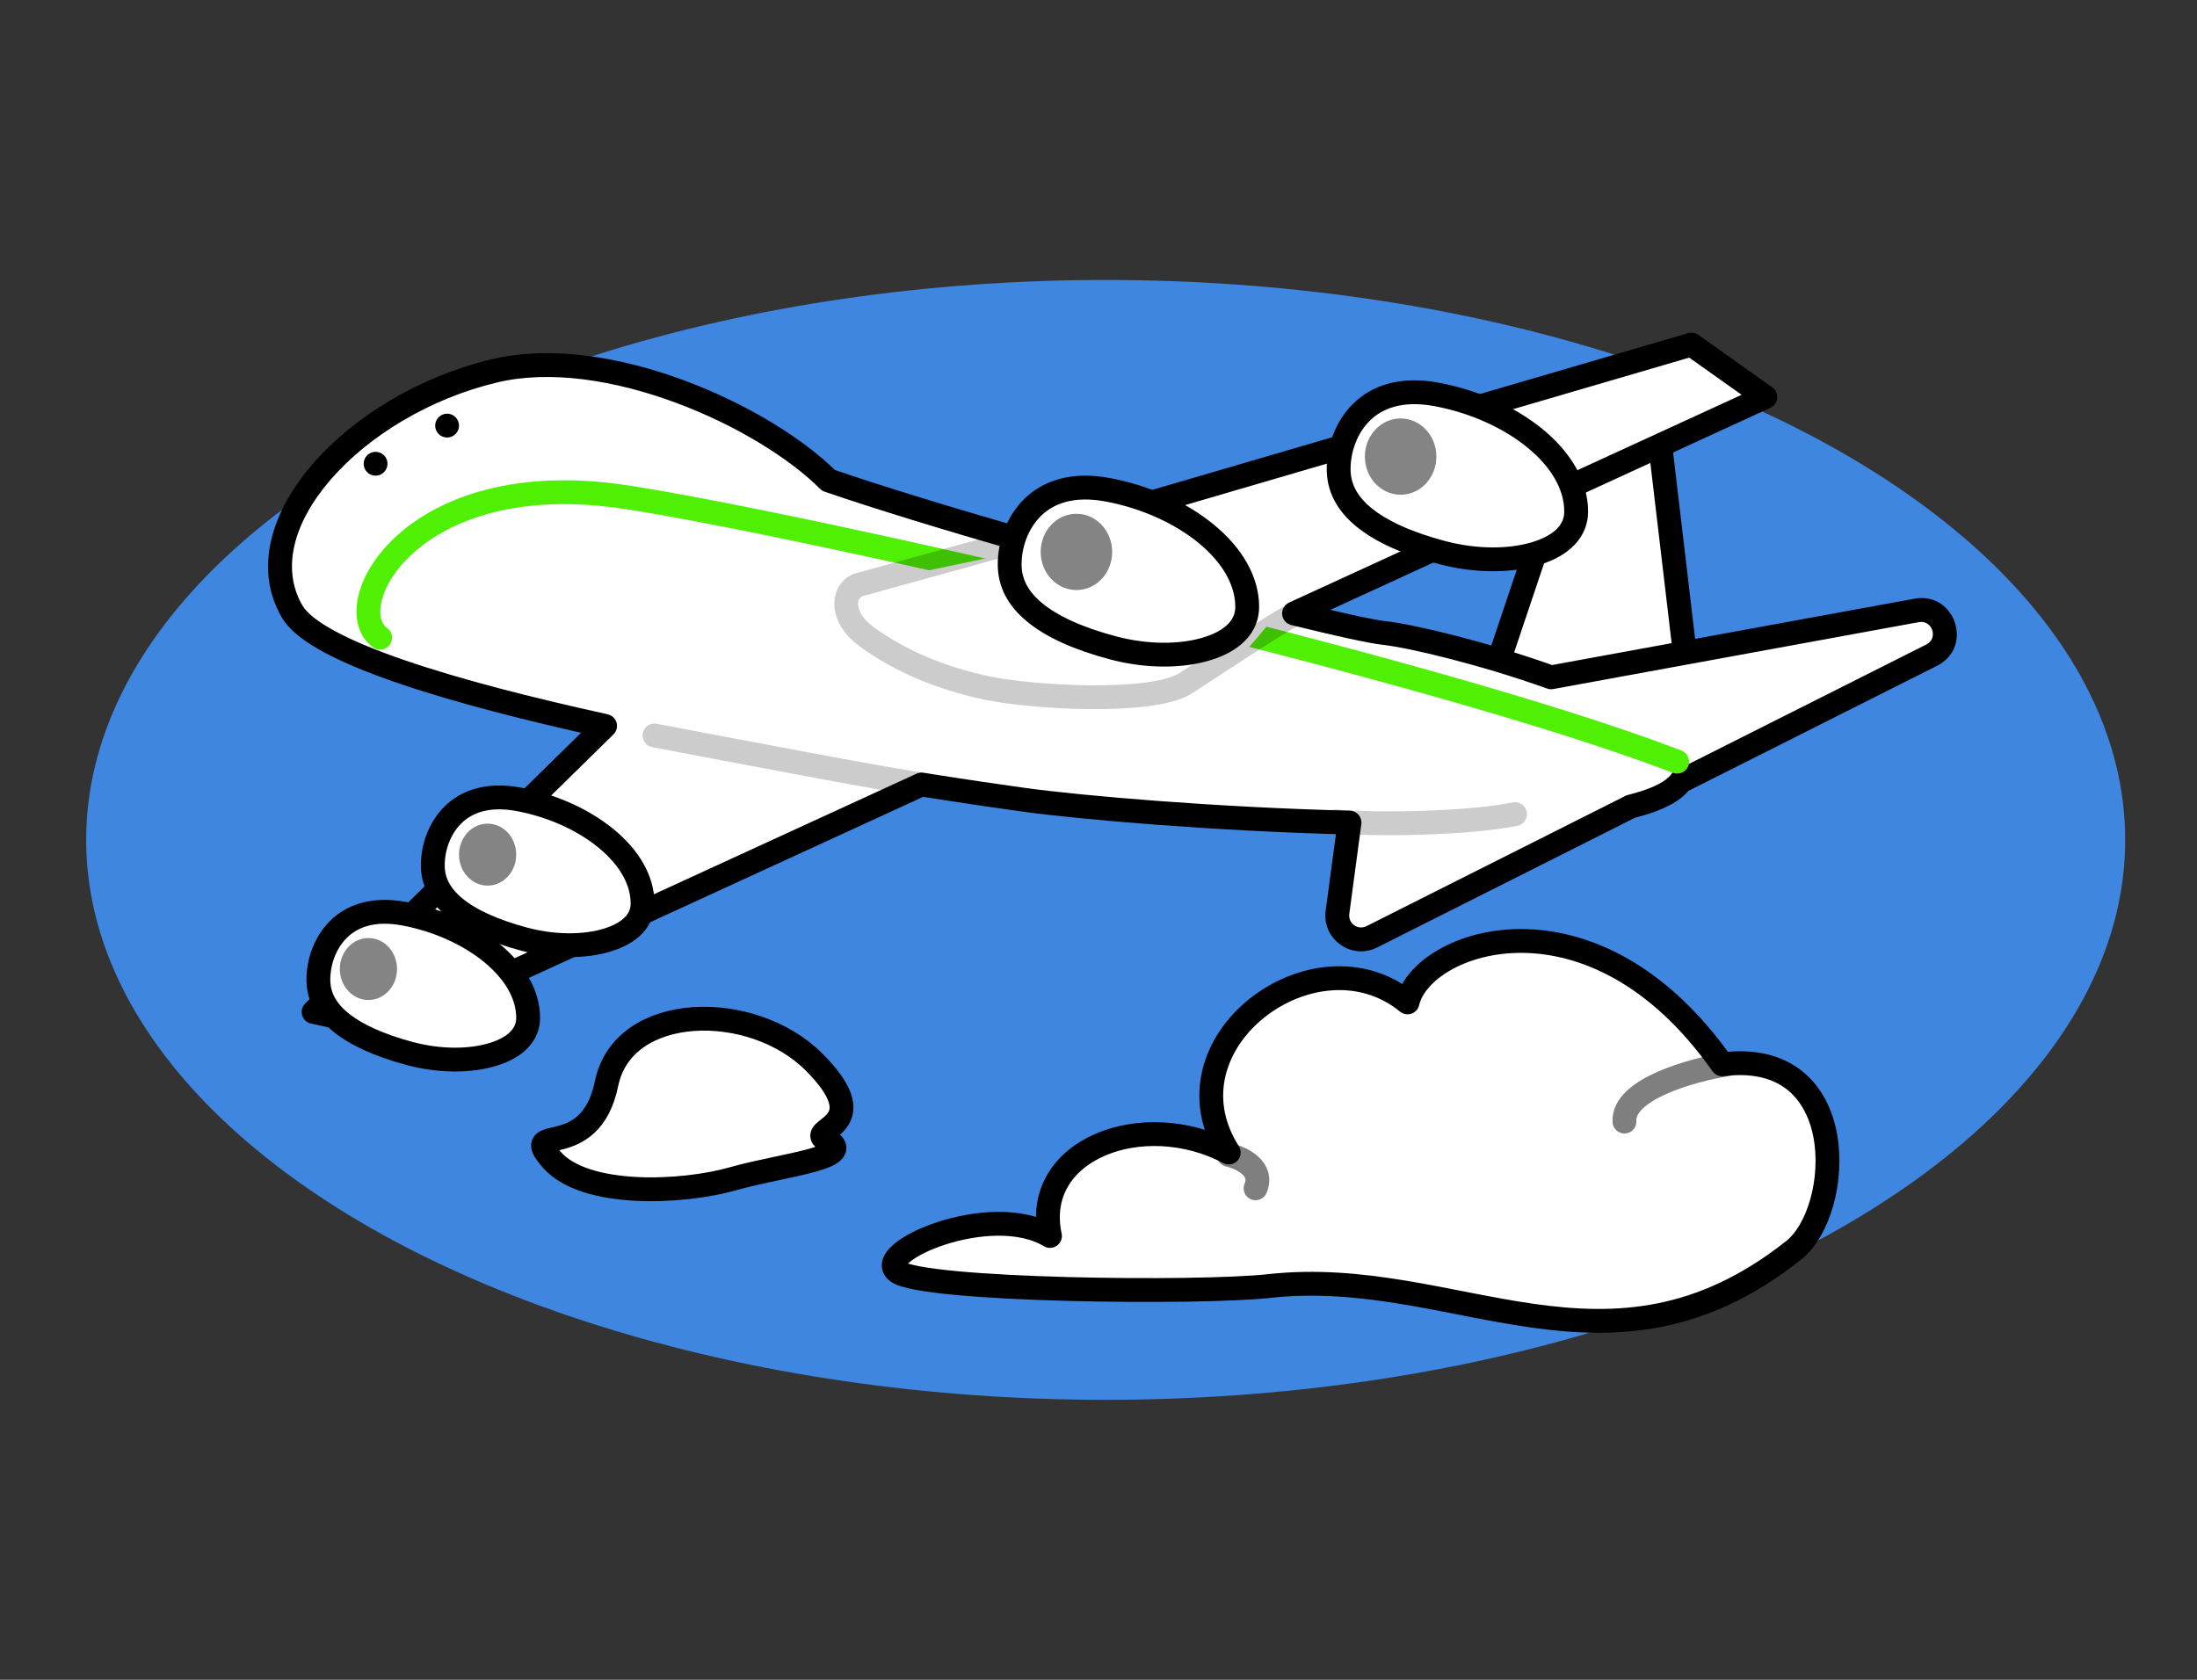 <svg width="204" height="156" viewBox="0 0 204 156" fill="none" xmlns="http://www.w3.org/2000/svg">
<rect x="0" y="0" width="204" height="156" fill="#333333" stroke="none"/>
<ellipse cx="102.667" cy="78" rx="94.667" ry="52" fill="#4194FF" fill-opacity="0.85"/>
<path d="M147.096 37.754L137.579 66.086L157.5 69.628L153.737 37.754H147.096Z" fill="white" stroke="black" stroke-width="2.213" stroke-linecap="round" stroke-linejoin="round"/>
<path fill-rule="evenodd" clip-rule="evenodd" d="M29.119 93.977L56.185 67.415C42.117 64.326 29.325 60.558 27.127 56.789C22.479 48.821 32.882 37.532 45.942 34.433C56.389 31.954 70.954 38.638 76.93 44.615C81.619 46.225 88.119 48.207 94.942 50.173L110.906 45.502L157.057 32L163.919 36.87L120.155 56.969C124.238 57.975 127.275 58.645 128.504 58.781C131.124 59.072 137.827 60.682 144.028 62.902L177.968 56.689C180.484 56.228 181.646 59.694 179.361 60.843L156.064 72.566C155.967 72.694 155.855 72.821 155.729 72.948C154.921 73.755 153.43 74.397 151.426 74.9L127.379 87C125.79 87.8 123.954 86.493 124.19 84.729L125.307 76.39C112.955 76.089 100.423 75.009 95.08 74.276C93.052 73.997 89.71 73.512 85.563 72.856L36.202 95.526L29.119 93.977Z" fill="white"/>
<path d="M56.185 67.415L56.96 68.205C57.25 67.921 57.361 67.5 57.248 67.11C57.136 66.719 56.819 66.421 56.422 66.334L56.185 67.415ZM29.119 93.977L28.344 93.187C28.054 93.472 27.943 93.892 28.056 94.283C28.168 94.674 28.486 94.971 28.883 95.058L29.119 93.977ZM27.127 56.789L26.171 57.347L26.171 57.347L27.127 56.789ZM45.942 34.433L46.197 35.51L45.942 34.433ZM76.93 44.615L76.147 45.398C76.266 45.517 76.411 45.607 76.57 45.662L76.93 44.615ZM94.942 50.173L94.636 51.236C94.837 51.294 95.052 51.294 95.253 51.235L94.942 50.173ZM110.906 45.502L111.217 46.564L111.217 46.564L110.906 45.502ZM157.057 32L157.697 31.098C157.421 30.902 157.071 30.843 156.746 30.938L157.057 32ZM163.919 36.87L164.38 37.875C164.74 37.71 164.984 37.366 165.02 36.973C165.057 36.579 164.881 36.196 164.559 35.967L163.919 36.87ZM120.155 56.969L119.693 55.963C119.266 56.16 119.009 56.605 119.053 57.073C119.098 57.542 119.434 57.931 119.891 58.044L120.155 56.969ZM128.504 58.781L128.626 57.681L128.626 57.681L128.504 58.781ZM144.028 62.902L143.654 63.944C143.838 64.01 144.035 64.026 144.227 63.991L144.028 62.902ZM177.968 56.689L178.167 57.778L178.167 57.778L177.968 56.689ZM179.361 60.843L178.864 59.855L178.864 59.855L179.361 60.843ZM156.064 72.566L155.567 71.578C155.417 71.653 155.286 71.762 155.184 71.896L156.064 72.566ZM155.729 72.948L156.512 73.73L156.512 73.73L155.729 72.948ZM151.426 74.9L151.157 73.826C151.078 73.846 151.002 73.875 150.929 73.911L151.426 74.9ZM127.379 87L127.877 87.989L127.877 87.989L127.379 87ZM124.19 84.729L123.093 84.582L123.093 84.582L124.19 84.729ZM125.307 76.39L126.404 76.537C126.446 76.226 126.353 75.911 126.149 75.672C125.945 75.433 125.649 75.292 125.334 75.284L125.307 76.39ZM95.08 74.276L94.93 75.372L94.93 75.372L95.08 74.276ZM85.563 72.856L85.736 71.763C85.52 71.729 85.299 71.759 85.101 71.85L85.563 72.856ZM36.202 95.526L35.966 96.607C36.2 96.659 36.446 96.632 36.664 96.532L36.202 95.526ZM55.41 66.626L28.344 93.187L29.894 94.767L56.96 68.205L55.41 66.626ZM26.171 57.347C26.884 58.569 28.332 59.631 30.091 60.579C31.894 61.551 34.202 62.494 36.845 63.403C42.136 65.223 48.898 66.948 55.947 68.496L56.422 66.334C49.404 64.793 42.737 63.089 37.565 61.31C34.977 60.42 32.795 59.522 31.142 58.631C29.445 57.716 28.47 56.894 28.083 56.232L26.171 57.347ZM45.686 33.356C38.947 34.955 32.873 38.667 29.058 43.059C25.275 47.416 23.494 52.758 26.171 57.347L28.083 56.232C26.112 52.852 27.208 48.566 30.73 44.511C34.219 40.492 39.877 37.01 46.197 35.51L45.686 33.356ZM77.713 43.832C74.584 40.704 69.299 37.464 63.497 35.315C57.703 33.17 51.21 32.045 45.686 33.356L46.197 35.51C51.121 34.341 57.134 35.32 62.728 37.391C68.314 39.459 73.299 42.55 76.147 45.398L77.713 43.832ZM95.249 49.109C88.431 47.145 81.952 45.17 77.29 43.568L76.57 45.662C81.286 47.281 87.807 49.269 94.636 51.236L95.249 49.109ZM110.596 44.44L94.631 49.11L95.253 51.235L111.217 46.564L110.596 44.44ZM156.746 30.938L110.596 44.44L111.217 46.564L157.368 33.062L156.746 30.938ZM164.559 35.967L157.697 31.098L156.416 32.903L163.278 37.772L164.559 35.967ZM120.617 57.975L164.38 37.875L163.457 35.864L119.693 55.963L120.617 57.975ZM128.626 57.681C127.485 57.555 124.528 56.906 120.42 55.894L119.891 58.044C123.949 59.043 127.065 59.735 128.381 59.881L128.626 57.681ZM144.401 61.86C138.158 59.625 131.364 57.986 128.626 57.681L128.381 59.881C130.883 60.159 137.497 61.739 143.654 63.944L144.401 61.86ZM177.768 55.6L143.828 61.814L144.227 63.991L178.167 57.778L177.768 55.6ZM179.859 61.832C183.286 60.108 181.543 54.909 177.768 55.6L178.167 57.778C179.425 57.547 180.006 59.28 178.864 59.855L179.859 61.832ZM156.562 73.555L179.859 61.832L178.864 59.855L155.567 71.578L156.562 73.555ZM156.512 73.73C156.67 73.572 156.815 73.407 156.945 73.237L155.184 71.896C155.119 71.981 155.041 72.07 154.946 72.165L156.512 73.73ZM151.696 75.973C153.729 75.463 155.477 74.764 156.512 73.73L154.946 72.165C154.365 72.746 153.13 73.331 151.157 73.826L151.696 75.973ZM127.877 87.989L151.924 75.888L150.929 73.911L126.882 86.011L127.877 87.989ZM123.093 84.582C122.739 87.227 125.493 89.188 127.877 87.989L126.882 86.011C126.087 86.411 125.169 85.758 125.287 84.876L123.093 84.582ZM124.21 76.243L123.093 84.582L125.287 84.876L126.404 76.537L124.21 76.243ZM94.93 75.372C100.321 76.112 112.895 77.195 125.28 77.497L125.334 75.284C113.014 74.984 100.524 73.906 95.231 73.179L94.93 75.372ZM85.39 73.949C89.543 74.606 92.894 75.093 94.93 75.372L95.231 73.179C93.211 72.902 89.876 72.417 85.736 71.763L85.39 73.949ZM36.664 96.532L86.025 73.862L85.101 71.85L35.74 94.52L36.664 96.532ZM28.883 95.058L35.966 96.607L36.439 94.445L29.356 92.896L28.883 95.058Z" fill="black"/>
<path d="M35.297 59.225C31.312 56.348 38.097 43.11 58.116 46.166C74.229 48.626 132.045 61.66 155.729 70.735" stroke="#50F005" stroke-width="2.213" stroke-linecap="round" stroke-linejoin="round"/>
<path d="M79.586 54.354L99.728 50.148L120.977 54.354C120.092 54.729 115.49 61.353 113.012 62.974C109.915 64.999 95.756 64.774 91.552 63.874C87.349 62.974 83.588 61.398 80.49 59.148C78.013 57.347 78.185 55.029 79.586 54.354Z" fill="white"/>
<path d="M96.408 49.707L79.586 54.355C78.185 55.031 78.013 57.348 80.49 59.149C83.588 61.399 87.349 62.975 91.552 63.875C95.756 64.775 107.034 65.456 110.131 63.431C112.609 61.81 118.986 57.608 119.871 57.233" stroke="black" stroke-opacity="0.2" stroke-width="2.213" stroke-linecap="round" stroke-linejoin="round"/>
<circle cx="34.874" cy="43.068" r="1.107" fill="black"/>
<circle cx="41.514" cy="39.525" r="1.107" fill="black"/>
<path d="M124.076 76.269C127.47 76.638 136.427 76.491 140.677 75.606" stroke="black" stroke-opacity="0.2" stroke-width="2.213" stroke-linecap="round" stroke-linejoin="round"/>
<path d="M60.772 68.301C67.781 69.629 83.216 72.595 86.226 72.949" stroke="black" stroke-opacity="0.2" stroke-width="2.213" stroke-linecap="round" stroke-linejoin="round"/>
<path d="M146.353 47.509C146.353 49.25 145.099 50.619 142.685 51.379C140.286 52.134 137.038 52.152 133.879 51.31C130.634 50.444 128.205 49.331 126.608 48.011C125.043 46.717 124.298 45.249 124.298 43.559C124.298 41.727 124.987 39.685 126.428 38.271C127.827 36.899 130.049 36.006 133.391 36.629C136.883 37.28 140.171 38.763 142.563 40.732C144.963 42.708 146.353 45.075 146.353 47.509Z" fill="white" stroke="black" stroke-width="2.213"/>
<path d="M115.808 56.363C115.808 58.104 114.554 59.472 112.139 60.232C109.74 60.988 106.492 61.005 103.334 60.163C100.088 59.298 97.66 58.185 96.062 56.864C94.497 55.57 93.752 54.103 93.752 52.413C93.752 50.581 94.441 48.538 95.883 47.124C97.282 45.752 99.504 44.859 102.846 45.482C106.338 46.133 109.626 47.616 112.017 49.585C114.417 51.562 115.808 53.929 115.808 56.363Z" fill="white" stroke="black" stroke-width="2.213"/>
<path d="M59.665 83.906C59.665 85.404 58.598 86.603 56.467 87.278C54.349 87.948 51.47 87.966 48.665 87.214C45.773 86.438 43.621 85.444 42.211 84.272C40.834 83.127 40.187 81.837 40.187 80.355C40.187 78.731 40.795 76.925 42.058 75.679C43.278 74.476 45.223 73.682 48.175 74.235C51.278 74.817 54.197 76.142 56.318 77.898C58.446 79.661 59.665 81.76 59.665 83.906Z" fill="white" stroke="black" stroke-width="2.213"/>
<path d="M49.04 94.528C49.04 96.027 47.973 97.226 45.842 97.9C43.724 98.571 40.845 98.589 38.04 97.837C35.148 97.061 32.996 96.067 31.586 94.895C30.209 93.75 29.562 92.46 29.562 90.978C29.562 89.354 30.17 87.548 31.433 86.302C32.653 85.099 34.598 84.305 37.55 84.858C40.653 85.44 43.572 86.765 45.693 88.521C47.821 90.284 49.04 92.383 49.04 94.528Z" fill="white" stroke="black" stroke-width="2.213"/>
<ellipse cx="99.95" cy="51.256" rx="3.32" ry="3.542" fill="#848484"/>
<ellipse cx="130.053" cy="42.403" rx="3.32" ry="3.542" fill="#848484"/>
<ellipse cx="45.277" cy="79.368" rx="2.656" ry="2.877" fill="#848484"/>
<ellipse cx="34.21" cy="89.991" rx="2.656" ry="2.877" fill="#848484"/>
<path d="M83.328 118.103C80.893 116.332 91.961 111.462 97.494 114.783C95.767 106.723 106.127 102.83 114.095 107.035C107.595 96.82 122.117 86.071 130.696 93.09C132.024 87.335 147.857 81.713 159.914 98.846C171.979 97.3 171.176 112.445 166.554 116.111C149.31 129.785 135.225 117.512 117.858 119.431C111.295 120.156 85.763 119.873 83.328 118.103Z" fill="white" stroke="black" stroke-width="2.213" stroke-linecap="round" stroke-linejoin="round"/>
<path d="M160.356 98.846C157.11 99.362 150.661 101.148 150.839 104.158" stroke="black" stroke-opacity="0.5" stroke-width="2.213" stroke-linecap="round" stroke-linejoin="round"/>
<path d="M114.095 107.258C115.248 107.516 117.359 108.497 116.585 110.357" stroke="black" stroke-opacity="0.5" stroke-width="2.213" stroke-linecap="round" stroke-linejoin="round"/>
<path d="M75.581 98.624C81.336 104.379 75.434 104.748 76.467 105.708C80.23 107.478 72.704 108.142 68.055 109.47C63.407 110.799 54.332 111.241 51.233 107.7C48.134 104.158 54.775 108.142 56.324 100.617C57.874 93.091 69.826 92.869 75.581 98.624Z" fill="white" stroke="black" stroke-width="2.213" stroke-linecap="round" stroke-linejoin="round"/>
</svg>
